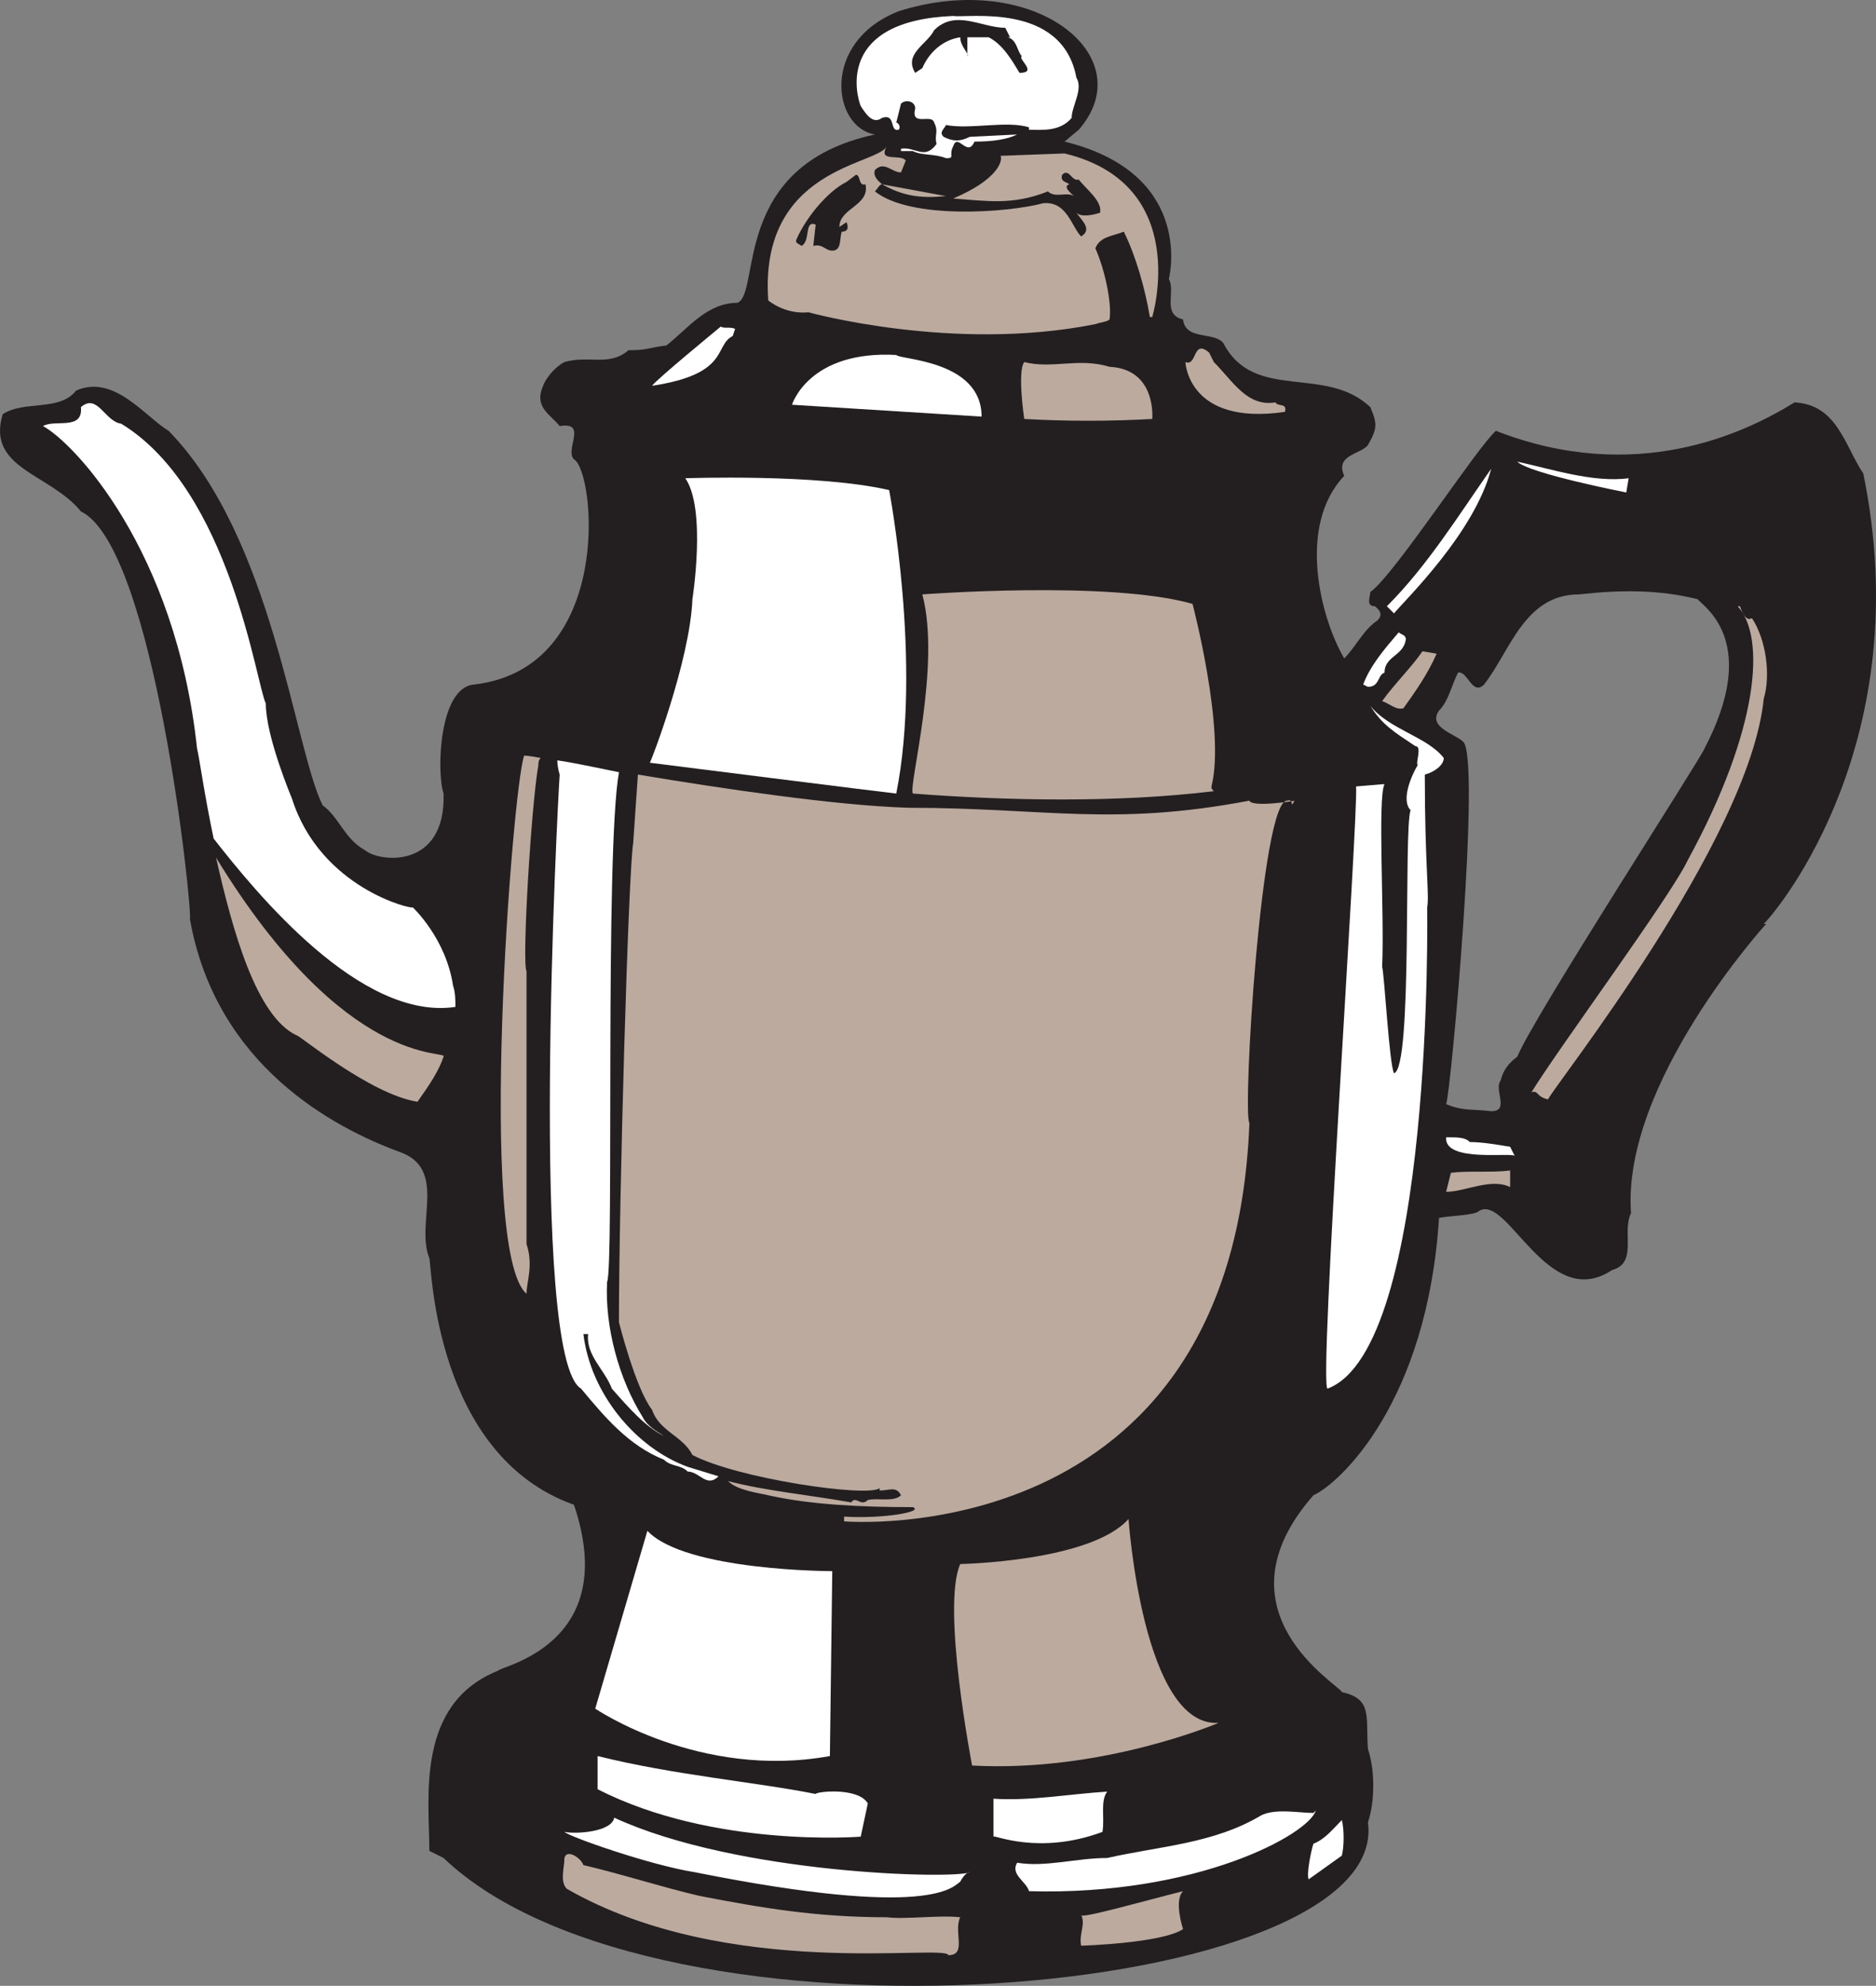 <svg xmlns="http://www.w3.org/2000/svg" width="593.627" height="628.247"><rect width="100%" height="100%" fill="#808080" stroke="none"/><path fill="#231f20" fill-rule="evenodd" d="M558.105 292.298c5.25-5.25 48.75-58.5 31.5-142.5-6-9-8.25-21.75-21.75-22.5-15.75 9.75-50.25 26.25-94.5 9-6 5.25-32.25 45.75-39.75 51 0 1.5-1.5 4.5 1.5 4.5.75.75 3 2.25.75 4.5-4.5 3-6.75 8.25-10.5 12-7.5-12.75-15-42 0-57.75-3-6.75 5.25-6.75 7.5-9.75 3-5.25 3-6.75.75-12-14.25-13.5-36.75-1.5-46.5-20.25-3-3.75-12-.75-12.75-7.5-6.75-1.5-2.25-9-4.5-12.75.75-3 6.75-33.75-33-43.5l4.5-3.75c20.25-23.25-14.25-51-57-37.5-24.75 9.75-21 36.75-7.5 39-45.75 9.75-36 50.25-43.5 53.25-9.75 0-15.75 8.25-22.5 13.5-6 .75-6 1.5-12 1.5-6 5.25-12.75 1.5-20.25 3.75-3 1.5-6 5.25-6.75 7.5-3 6.75 2.25 9 5.25 12.75 9-1.5 1.5 7.5 4.5 10.5 6.75 3.75 12.75 66-31.5 71.25-11.25.75-12 27.75-9.75 34.5.75 24-20.25 21.75-24.75 18-6.75-3.75-8.25-10.5-13.5-14.25-9-18-15.75-84.75-48.75-118.5-7.5-4.5-17.25-18-29.25-12.75-5.25 6.75-16.5 3-23.25 7.5-5.25 17.25 15 18.75 24.75 30.75 23.25 11.25 35.25 125.25 34.5 129 8.25 46.5 45.75 66 66 73.5 15.75 5.25 5.25 22.5 9.75 33.75.75 2.25 1.5 62.25 45.75 78 15 44.25-23.25 51-24 52.5-26.25 10.5-21.75 40.5-21.75 57l4.5 2.25c68.25 65.25 300 44.25 292.5-11.25 2.25-6.75 2.25-16.5 0-23.25-.75-10.5 1.5-15.75-8.25-18-.75-2.25-41.25-25.5-9-62.25 8.25-3.75 36-29.25 39.75-87.75 3.75-.75 11.25-.75 12.75-2.25 9-5.25 21.75 32.25 42 18.75 8.25-2.25 3-12 6-18-3-41.25 42.75-91.5 42.75-91.5h-.75m-18.75-55.5c-1.5 3.75-54 84.75-59.25 97.5-3 2.25-4.5 4.5-5.25 7.5-2.25 3 3 9.75-3 9.75-6-.75-9 0-14.25-2.25 1.5-3.75 11.25-111 5.25-114.75-2.25-2.25-11.25-4.5-7.5-9.75 3-3 3.75-7.5 6-12 3-.75 4.5 7.5 8.25 3.75 8.25-10.5 12.75-28.5 30-28.5 13.5-1.5 25.5-1.5 37.5 1.5 3 3 19.5 14.25 2.25 47.25"/><path fill="#fff" fill-rule="evenodd" d="M340.605 24.548c2.25 3.75-1.5 9-1.5 12.75-3.75 4.5-9.75 3.75-13.5 3.75v-.75c-6.75-2.25-18.75.75-26.25-.75-.75 1.5-2.25 2.25-.75 3.75 3 1.5 5.25 1.5 8.25 0l15-.75c-3 1.5-7.5 2.25-13.5 2.25-2.25 5.25-5.25-3-6.75 1.5-1.5 3 .75 3.75-2.25 3.75-3.75-1.5-7.5-.75-10.5-2.25h-3.75v-.75c4.5-.75 7.5 3.75 11.25-1.5-.75-3 .75-3.75-.75-6.75-.75-3-7.5 1.5-6-4.5 0-2.25-3-3-4.5-1.5l-1.5 6c.75 0 1.5 1.5.75 2.25-3 .75-.75-5.25-5.25-3.75-3 2.25-5.25-1.5-6.75-3.75-1.5-3.75-7.5-27 29.25-28.5 4.5.75 34.5-4.5 39 19.5"/><path fill="#231f20" fill-rule="evenodd" d="M319.605 11.798h-.75c3 .75 3 4.5 4.5 6-1.5.75 5.25 5.25-.75 5.25-2.25-3.75-5.25-9-9.75-11.25h-6.75v6c.75-.75-2.25-3-2.25-6-5.25.75-9.75 4.5-12 9.75l-2.25 1.5c-3.75-6 3.75-9 6-13.5 6.75-6.75 15-.75 22.5-.75l1.5 3"/><path fill="#bcaa9f" fill-rule="evenodd" d="M346.605 102.548c2.25-.75 3.75-.75 4.5-1.5.75-5.25-1.5-15.75-4.5-22.5 1.5-3.75 5.25-3.75 9-5.25 3.75 7.5 6.75 18 8.25 27h.75s12.75-42-27.75-51.75l-20.25.75c.75 1.5-.75 7.5-15 13.5 10.5.75 18.75 2.25 30-2.25 2.25 2.25 6 0 8.25 1.5-.75-.75-3.75-3-1.5-3.75-.75-.75-3-.75-2.25-3 2.25-2.25 3 2.25 5.25 1.5 2.25 3 7.5 6.75 6.75 10.5-2.25.75-6 1.5-7.5 0 1.5 2.25 5.25 5.25 1.5 7.5-3-3-4.5-11.25-12-10.5-11.25 3-42 5.25-53.25-3.75.75-.75 1.5-2.25 2.25-2.25 6.75 3.75 12 4.5 20.25 3.75l-20.25-3.75c-.75-.75-3-2.25-2.25-4.5 3-3 5.25.75 8.25.75l1.5-3.75c-1.5-2.25-9 .75-6-4.5-3 6-40.5 6.75-37.5 48.75 0 0 5.25 4.5 12.75 3.75 0 0 45.75 12.75 90.75 3.75"/><path fill="#231f20" fill-rule="evenodd" d="M273.855 58.298c1.5 6.75-8.25 7.5-8.25 13.5l2.25-1.5s1.5 3-1.5 3c-.75 2.25 0 6-3 6-2.25 0-3-2.25-6-1.5l.75-6.75c-3.75-1.5-1.5 5.25-4.5 6.75-.75-.75-2.25-.75-1.5-2.25 3-6.75 9.75-15 15.75-18l3-2.25c1.5 0 .75 3.75 3 3"/><path fill="#fff" fill-rule="evenodd" d="m232.605 104.048-.75 2.25c-6 3-.75 12-25.5 15.75.75-1.5 21.75-18.75 21.75-18.75.75.75 3 0 4.5.75"/><path fill="#bcaa9f" fill-rule="evenodd" d="M384.105 114.548c6 6 10.5 14.25 19.5 12.75.75 1.5 3.75 0 3 3-30.75 4.5-31.5-15.75-31.5-15.75 3.75 1.5 2.25-7.5 7.5-3l1.5 3"/><path fill="#fff" fill-rule="evenodd" d="M283.605 112.298c.75 1.5 27 1.5 27 19.5l-60-3.75s5.25-17.25 33-15.75"/><path fill="#bcaa9f" fill-rule="evenodd" d="M351.105 116.048c15 .75 13.5 16.5 13.5 16.5-13.5.75-27 .75-40.5 0 0 0-2.25-15 0-18 9 2.25 17.25-1.5 27 1.5"/><path fill="#fff" fill-rule="evenodd" d="M144.105 318.548c0-2.25 0-4.5-.75-6.75-2.25-15-12.75-24.75-12.75-24.75 0 .75-29.25-6-38.25-34.5 0 0-8.25-19.5-8.25-30-3-6-11.25-67.5-45.75-88.5-5.25-.75-7.5-9.75-12.75-5.25.75 7.5-8.25 3.75-12 6 9.75 5.25 42 39 48.75 102 .75 3 2.25 14.25 5.25 28.5 13.5 17.25 46.5 57.75 76.5 53.25"/><path fill="#bcaa9f" fill-rule="evenodd" d="M68.355 271.298c5.25 23.25 12.75 50.25 25.5 56.25 0-.75 23.25 18.75 38.25 21 3.75-5.25 6.75-9.75 8.25-14.25 1.5-2.25-30.75 4.5-72-63"/><path fill="#fff" fill-rule="evenodd" d="m515.355 151.298-.75 4.5s-30.75-6-34.5-9.75c10.5 2.25 24 6.75 35.25 5.25m-74.25 42.75-2.25-2.25c12.75-12.75 22.5-28.5 33-43.5-5.25 20.25-27 41.25-30.75 45.75m-157.5 57c8.25-41.25-2.25-96-2.25-96-22.5-5.25-64.5-3.75-64.5-3.75 6.75 9.75 2.25 38.25 2.25 38.25-.75 19.5-13.5 52.5-13.5 51.75 0 0 77.25 9.75 78 9.75"/><path fill="#bcaa9f" fill-rule="evenodd" d="M383.355 248.798c0 .75 0 .75.75 1.5-30.75 3.75-66 3-95.25.75-1.5-2.25 9-40.5 3-63 0 0 59.25-4.5 85.5 3 0 0 10.5 39.75 6 57.75m171-53.25c4.5 6.75 6 18 3.75 25.5-4.5 45-66.75 123-68.25 126.75-3.75-.75-3-3-5.25-2.25 8.25-13.5 44.25-62.25 49.5-73.5 22.5-41.25 24.75-70.5 15.75-80.25h.75s1.5 5.25 3.75 3.75"/><path fill="#fff" fill-rule="evenodd" d="M444.855 202.298c-.75 5.25-6.75 5.25-6.75 10.5-2.25.75-1.5 4.5-5.25 4.5l-1.5-.75c2.25-6 6.75-11.25 11.25-16.5.75.75 2.25.75 2.25 2.25"/><path fill="#bcaa9f" fill-rule="evenodd" d="M454.605 206.798c-3 6.75-6.75 12-10.5 17.25-2.25.75-4.5-1.5-6.75-2.25 3.75-5.25 9.75-11.25 12.75-15.75l4.5.75"/><path fill="#fff" fill-rule="evenodd" d="M456.855 239.798c0 2.25-3 4.5-6 5.25 0 28.5 1.5 38.25.75 42 0 0 2.25 139.5-31.5 152.25-3 .75 9.75-180.75 9-190.5l9-.75c-2.25 4.5 0 41.25-.75 57.75.75 3 2.25 30.75 3.75 33.75 6-1.5 3-77.25 5.25-83.25-3-3 0-10.5 2.25-14.25-.75-.75 1.5-6-.75-6-6.75-4.5-10.5-6.75-14.25-12.75 6 7.5 18 9.75 23.25 16.5"/><path fill="#bcaa9f" fill-rule="evenodd" d="M165.855 239.048c-3.75 10.5-15 156.75.75 170.25 0-3.75 2.25-9 0-15.75v-86.25c-1.5-3 1.5-52.5 3.75-65.25 0-.75 0-1.5.75-2.25-3.75-.75-5.25-.75-5.25-.75"/><path fill="#fff" fill-rule="evenodd" d="M217.605 464.048c-16.5-6-30.75-23.25-33-42h1.5c-.75 6.75 5.25 11.25 7.5 17.25 5.25 6 10.5 12 16.5 15-2.25-1.5-5.25-3-6.75-6-7.5-12-12-28.5-11.25-42.75 2.25-4.5-.75-135.75 3.75-161.25-7.5-1.5-14.25-3-19.5-3.75 0 2.25.75 4.5.75 4.5-.75 10.5-9.75 184.5 6.75 194.25 7.5 9 15 18 26.25 22.5 2.25 2.25 5.25 1.5 7.5 3.75 3.75 0 6 5.25 9.75 1.5l-9.75-3"/><path fill="#bcaa9f" fill-rule="evenodd" d="M395.355 253.298c-43.5 8.25-64.5 2.25-108 2.25-23.25-.75-58.5-6-85.5-10.5l-1.5 21.75c-1.5 9-4.5 111.75-4.5 151.5 0 0 5.25 21 10.5 27.75 2.25 6.75 9.75 8.25 12.75 14.25 14.25 7.5 55.5 13.5 59.25 10.5v.75c3 0 5.25-1.5 6.75 1.5-2.25 2.25-7.5.75-10.5 1.5-2.25 2.25-3.75-1.5-5.25.75-12.75-2.25-27.75-3.75-39-6.75 3 3 9.75 3.75 12.75 4.5 13.5 3 29.25 3.75 45.75 3.75 3.75 1.5-9.75 3.75-21.75 3v1.5s123 10.5 128.25-126c-2.25-3 3.75-102.75 12-102 2.25-.75.75 3 2.25 0 .75 0-13.5 2.25-14.25 0"/><path fill="#fff" fill-rule="evenodd" d="M465.105 361.298c3.75 0 8.25.75 12.75 1.5l1.5 3c0-1.5-22.5 2.25-21.75-6 3.75 0 6 0 7.5 1.5"/><path fill="#bcaa9f" fill-rule="evenodd" d="M477.855 370.298v5.25c-6-3-14.25 1.5-20.25 1.5l1.5-6c5.25-.75 12.75 0 18.75-.75"/><path fill="#fff" fill-rule="evenodd" d="M258.105 567.548c0-.75 13.5-2.25 16.5 3l-2.25 10.5s-46.5 3.75-83.25-15v-10.5c24 6 50.25 8.25 69 12m92.25-.75c-2.25 3-.75 8.25-1.5 12.75-20.25 7.5-34.5.75-34.5 1.5v-12c12 .75 24-1.5 36-2.25m66 6c-2.25 7.5-37.5 27-90.75 25.5-.75-3-6-5.25-3.75-9 9 1.5 18.75-1.5 28.5-1.5 16.5-3.75 33.75-4.5 48.75-13.5 4.5-2.25 12-.75 16.5-.75l.75-.75m-109.5 19.5c-1.5 0-3 3-3 3-2.25 1.5-9 12-84-3-14.25-2.25-39.75-11.25-41.25-12.75 3.75.75 15 0 15.75-4.5 39 18 108 19.5 112.5 17.25m117.75-5.25-10.5 7.5c-.75-1.5.75-9 1.5-11.25 3.75-1.5 6-4.5 9-7.5.75 3 .75 8.25 0 11.25"/><path fill="#bcaa9f" fill-rule="evenodd" d="M184.605 590.048c12.75 3 24 6.75 36.75 9.75 19.5 3.75 36.75 6.75 59.25 6.75 6 .75 16.5-.75 23.25 0-2.25 4.5 2.25 12-3.75 12-.75-3.75-69.75 8.25-120.75-21-2.25-2.25-.75-6.75-.75-9.75.75-3 5.25 0 6 2.25m189.75 8.25c-3 3 0 12 0 12-6.75 4.5-32.25 5.25-32.25 5.25-.75-3.75 1.5-6.75 0-9.75-.75 1.5 20.25-4.5 32.25-7.5"/><path fill="#fff" fill-rule="evenodd" d="M188.355 540.548s33 22.5 74.25 15l.75-58.5s-46.5 0-58.5-12.75l-16.5 56.25"/><path fill="#bcaa9f" fill-rule="evenodd" d="M303.855 494.798s41.25-.75 53.25-14.25c0 0 4.5 66 28.5 64.5 0 0-36.75 15.75-78 13.5 0 0-9.75-50.25-3.75-63.75"/></svg>
